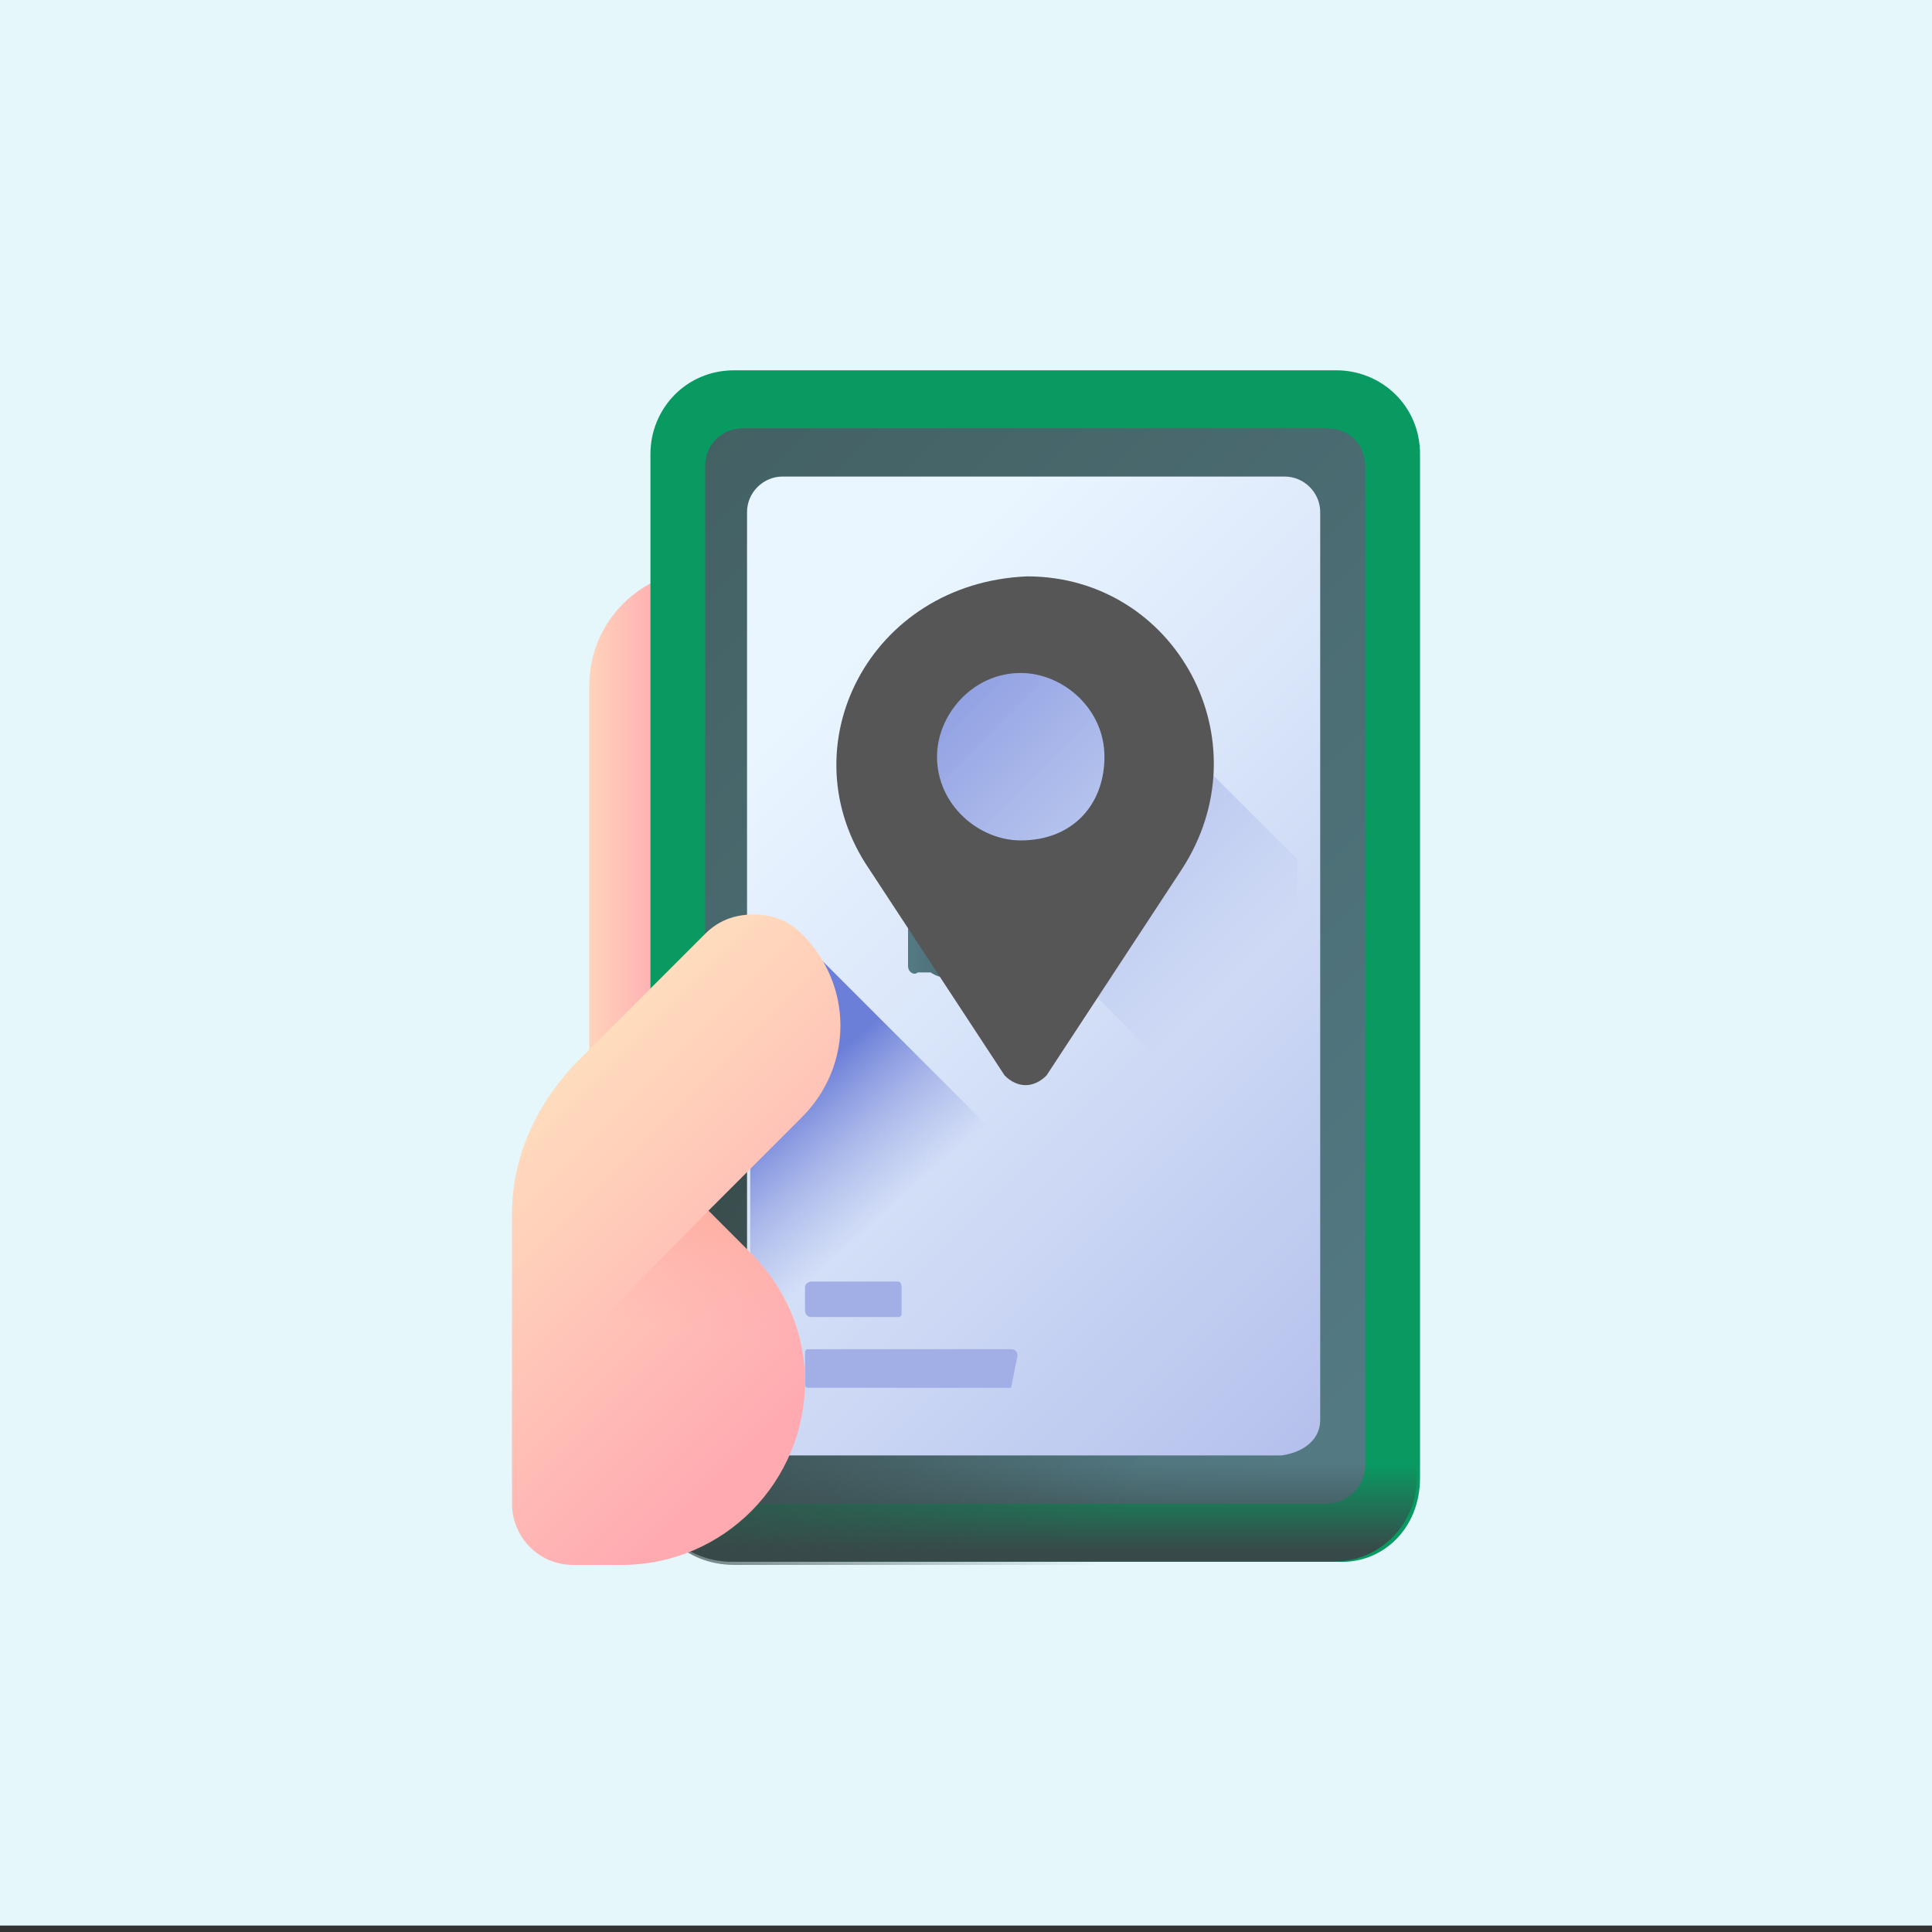 <?xml version="1.0" encoding="utf-8"?>
<!-- Generator: Adobe Illustrator 25.4.1, SVG Export Plug-In . SVG Version: 6.00 Build 0)  -->
<svg version="1.1" id="Capa_1" xmlns="http://www.w3.org/2000/svg" xmlns:xlink="http://www.w3.org/1999/xlink" x="0px" y="0px"
	 width="60px" height="60px" viewBox="0 0 60 60" style="enable-background:new 0 0 60 60;" xml:space="preserve">
<rect x="0" y="0" width="60" height="60" fill="#333333" stroke="none"/>
<style type="text/css">
	.st0{fill:#E6F7FC;}
	.st1{fill:url(#SVGID_1_);}
	.st2{fill:#099A62;}
	.st3{fill:url(#SVGID_00000007424823489731075680000010885853881806523016_);}
	.st4{fill:url(#SVGID_00000009589015461331068010000002872194749240625305_);}
	.st5{fill:url(#SVGID_00000018926181803715963380000015877072662166916286_);}
	.st6{fill:url(#SVGID_00000000932932064404168590000003857586970396346292_);}
	.st7{fill:url(#SVGID_00000166674502468625321680000000118719114568034718_);}
	.st8{fill:url(#SVGID_00000098197621397989001110000012134406020347642553_);}
	.st9{fill:#A2AEE6;}
	.st10{fill:url(#SVGID_00000034794740182492033690000015822898979026658188_);}
	.st11{fill:#565656;}
	.st12{fill:url(#SVGID_00000010292190710201244020000014755335858572999854_);}
	.st13{fill:url(#SVGID_00000064333677575943237140000000087716555239301537_);}
</style>
<rect class="st0" width="60" height="59.8"/>
<linearGradient id="SVGID_1_" gradientUnits="userSpaceOnUse" x1="17.328" y1="151.632" x2="20.329" y2="151.632" gradientTransform="matrix(1.004 0 0 1.004 0.37 -126.12)">
	<stop  offset="0" style="stop-color:#FFDCBD"/>
	<stop  offset="1" style="stop-color:#FFA9B1"/>
</linearGradient>
<path class="st1" d="M21.9,34.5h-3.6V21.3c0-2,1.6-3.6,3.6-3.6V34.5z"/>
<path class="st2" d="M44.1,45.9V14.1c0-1.5-1.2-2.6-2.6-2.6H22.8c-1.5,0-2.6,1.2-2.6,2.6v31.8c0,1.5,1.2,2.6,2.6,2.6h18.7
	C42.9,48.6,44.1,47.5,44.1,45.9z"/>
<linearGradient id="SVGID_00000116218228116336719170000012451801430769394344_" gradientUnits="userSpaceOnUse" x1="110.163" y1="100.645" x2="76.576" y2="67.058" gradientTransform="matrix(0 1.004 1.004 0 -57.022 -68.728)">
	<stop  offset="0" style="stop-color:#537983"/>
	<stop  offset="1" style="stop-color:#3E5959"/>
</linearGradient>
<path style="fill:url(#SVGID_00000116218228116336719170000012451801430769394344_);" d="M42.4,45.5v-31c0-0.7-0.5-1.2-1.2-1.2H23.1
	c-0.7,0-1.2,0.5-1.2,1.2v31c0,0.7,0.5,1.2,1.2,1.2h18.1C41.8,46.7,42.4,46.2,42.4,45.5z"/>
<linearGradient id="SVGID_00000023280870945165274130000006184949237573694080_" gradientUnits="userSpaceOnUse" x1="31.518" y1="170.891" x2="31.518" y2="173.602" gradientTransform="matrix(1.004 0 0 1.004 0.37 -126.12)">
	<stop  offset="0" style="stop-color:#384949;stop-opacity:0"/>
	<stop  offset="1" style="stop-color:#384949"/>
</linearGradient>
<path style="fill:url(#SVGID_00000023280870945165274130000006184949237573694080_);" d="M20.1,39.1v6.8c0,1.5,1.2,2.6,2.6,2.6h18.7
	c1.5,0,2.6-1.2,2.6-2.6v-6.8H20.1z"/>
<linearGradient id="SVGID_00000078724494467659396390000017439308039143078327_" gradientUnits="userSpaceOnUse" x1="35.48" y1="170.282" x2="19.644" y2="162.727" gradientTransform="matrix(1.004 0 0 1.004 0.37 -126.12)">
	<stop  offset="0" style="stop-color:#384949;stop-opacity:0"/>
	<stop  offset="1" style="stop-color:#384949"/>
</linearGradient>
<path style="fill:url(#SVGID_00000078724494467659396390000017439308039143078327_);" d="M22.8,48.6h18.7c0.8,0,1.5-0.3,2-0.9
	L24.8,29.1l-4.7,4.7v12.1C20.1,47.5,21.3,48.6,22.8,48.6L22.8,48.6z"/>
<linearGradient id="SVGID_00000046300893885632357190000018412685745946437285_" gradientUnits="userSpaceOnUse" x1="90.202" y1="80.646" x2="115.514" y2="105.958" gradientTransform="matrix(0 1.004 1.004 0 -57.022 -68.728)">
	<stop  offset="0" style="stop-color:#EAF6FF"/>
	<stop  offset="0.258" style="stop-color:#DCE8FA"/>
	<stop  offset="0.742" style="stop-color:#B8C4ED"/>
	<stop  offset="1" style="stop-color:#A2AEE6"/>
</linearGradient>
<path style="fill:url(#SVGID_00000046300893885632357190000018412685745946437285_);" d="M41,44.1V15.9c0-0.6-0.5-1.1-1.1-1.1H24.3
	c-0.6,0-1.1,0.5-1.1,1.1v28.2c0,0.6,0.5,1.1,1.1,1.1h15.5C40.5,45.1,41,44.7,41,44.1z"/>
<linearGradient id="SVGID_00000092451469361737201760000004765248799359156663_" gradientUnits="userSpaceOnUse" x1="26.069" y1="164.048" x2="22.945" y2="160.488" gradientTransform="matrix(1.004 0 0 1.004 0.37 -126.12)">
	<stop  offset="0" style="stop-color:#8795DE;stop-opacity:0"/>
	<stop  offset="0.468" style="stop-color:#7D8DDC;stop-opacity:0.468"/>
	<stop  offset="1" style="stop-color:#6C7FD8"/>
</linearGradient>
<path style="fill:url(#SVGID_00000092451469361737201760000004765248799359156663_);" d="M24.3,45.1h15.5c0.3,0,0.5-0.2,0.7-0.3
	L24.8,29.1l-1.5,1.5v13.5C23.3,44.7,23.8,45.1,24.3,45.1L24.3,45.1z"/>
<linearGradient id="SVGID_00000126302428103179242990000002179375137368152986_" gradientUnits="userSpaceOnUse" x1="38.13" y1="155.674" x2="26.452" y2="143.997" gradientTransform="matrix(1.004 0 0 1.004 0.37 -126.12)">
	<stop  offset="0" style="stop-color:#8795DE;stop-opacity:0"/>
	<stop  offset="0.468" style="stop-color:#7D8DDC;stop-opacity:0.468"/>
	<stop  offset="1" style="stop-color:#6C7FD8"/>
</linearGradient>
<path style="fill:url(#SVGID_00000126302428103179242990000002179375137368152986_);" d="M40.3,26.7l-6.4-6.4
	c-0.6-0.6-1.4-1-2.3-1.1c0,0,0,0-0.2,0s0,0-0.2,0c-2.5,0.2-4,2.9-2.6,5l2.3,3.6c0.2,0.2,0.2,0.2,0.2,0.2l9,9L40.3,26.7L40.3,26.7z"
	/>
<g>
	<path class="st9" d="M27.9,40.9h-2.7c-0.2,0-0.2-0.2-0.2-0.2V40c0-0.2,0.2-0.2,0.2-0.2h2.7C28,39.8,28,40,28,40v0.8
		C28,40.9,27.9,40.9,27.9,40.9z"/>
	<path class="st9" d="M31.4,43.1h-6.2c-0.2,0-0.2,0-0.2-0.2v-0.8c0-0.2,0-0.2,0.2-0.2h6.2c0.2,0,0.2,0.2,0.2,0.2L31.4,43.1
		L31.4,43.1z"/>
</g>
<linearGradient id="SVGID_00000001650758252320370910000017781529586425451194_" gradientUnits="userSpaceOnUse" x1="28.298" y1="114.589" x2="32.003" y2="114.589" gradientTransform="matrix(1 0 0 1 0 -86)">
	<stop  offset="0" style="stop-color:#537983"/>
	<stop  offset="1" style="stop-color:#3E5959"/>
</linearGradient>
<path style="fill:url(#SVGID_00000001650758252320370910000017781529586425451194_);" d="M28.9,30.2L28.9,30.2
	c0.3,0.2,0.6,0.2,0.8,0c0.2-0.2,0.6-0.2,0.8,0c0.2,0.2,0.6,0.2,0.8,0c0.2-0.2,0.2-0.2,0.4,0c0.2,0,0.3-0.2,0.3-0.2V27
	c0-0.2-0.2-0.2-0.2-0.2h-3.4c-0.2,0-0.2,0.2-0.2,0.2v3c0,0.2,0.2,0.3,0.3,0.2C28.6,30.2,28.7,30.2,28.9,30.2L28.9,30.2z"/>
<path class="st11" d="M31.9,17.9C31.9,17.9,31.7,17.9,31.9,17.9C31.7,17.9,31.7,17.9,31.9,17.9C27,18.1,24.4,23.2,27,27l4.2,6.4
	c0.4,0.4,0.9,0.4,1.3,0l4.2-6.4C39.3,23,36.5,17.9,31.9,17.9L31.9,17.9z M31.7,26.1c-1.3,0-2.6-1.1-2.6-2.6c0-1.3,1.1-2.6,2.6-2.6
	c1.3,0,2.6,1.1,2.6,2.6S33.3,26.1,31.7,26.1z"/>
<g>
	
		<linearGradient id="SVGID_00000044883689317665071480000003311251063202506663_" gradientUnits="userSpaceOnUse" x1="16.119" y1="159.907" x2="24.913" y2="168.701" gradientTransform="matrix(1.004 0 0 1.004 0.37 -126.12)">
		<stop  offset="0" style="stop-color:#FFDCBD"/>
		<stop  offset="1" style="stop-color:#FFA9B1"/>
	</linearGradient>
	<path style="fill:url(#SVGID_00000044883689317665071480000003311251063202506663_);" d="M22,37.6l1.3,1.3c1.1,1.1,1.7,2.5,1.7,4
		c0,3.1-2.5,5.7-5.7,5.7h-1.5c-1.1,0-1.9-0.9-1.9-1.9v-9c0-1.7,0.7-3.3,1.9-4.6l4.1-4.1c0.4-0.4,0.9-0.6,1.5-0.6s1.1,0.2,1.5,0.6
		c1.6,1.6,1.6,4.1,0,5.7L22,37.6z"/>
	
		<linearGradient id="SVGID_00000088851002597376553870000001808305859778510229_" gradientUnits="userSpaceOnUse" x1="20.363" y1="166.842" x2="21.235" y2="161.321" gradientTransform="matrix(1.004 0 0 1.004 0.37 -126.12)">
		<stop  offset="0" style="stop-color:#FFA9B1;stop-opacity:0"/>
		<stop  offset="0.997" style="stop-color:#FFA78F"/>
	</linearGradient>
	<path style="fill:url(#SVGID_00000088851002597376553870000001808305859778510229_);" d="M25,42.9c0-1.5-0.6-2.9-1.7-4L22,37.6
		L16,43.7v3c0,1.1,0.9,1.9,1.9,1.9h1.5C22.3,48.6,25,46,25,42.9z"/>
</g>
</svg>
